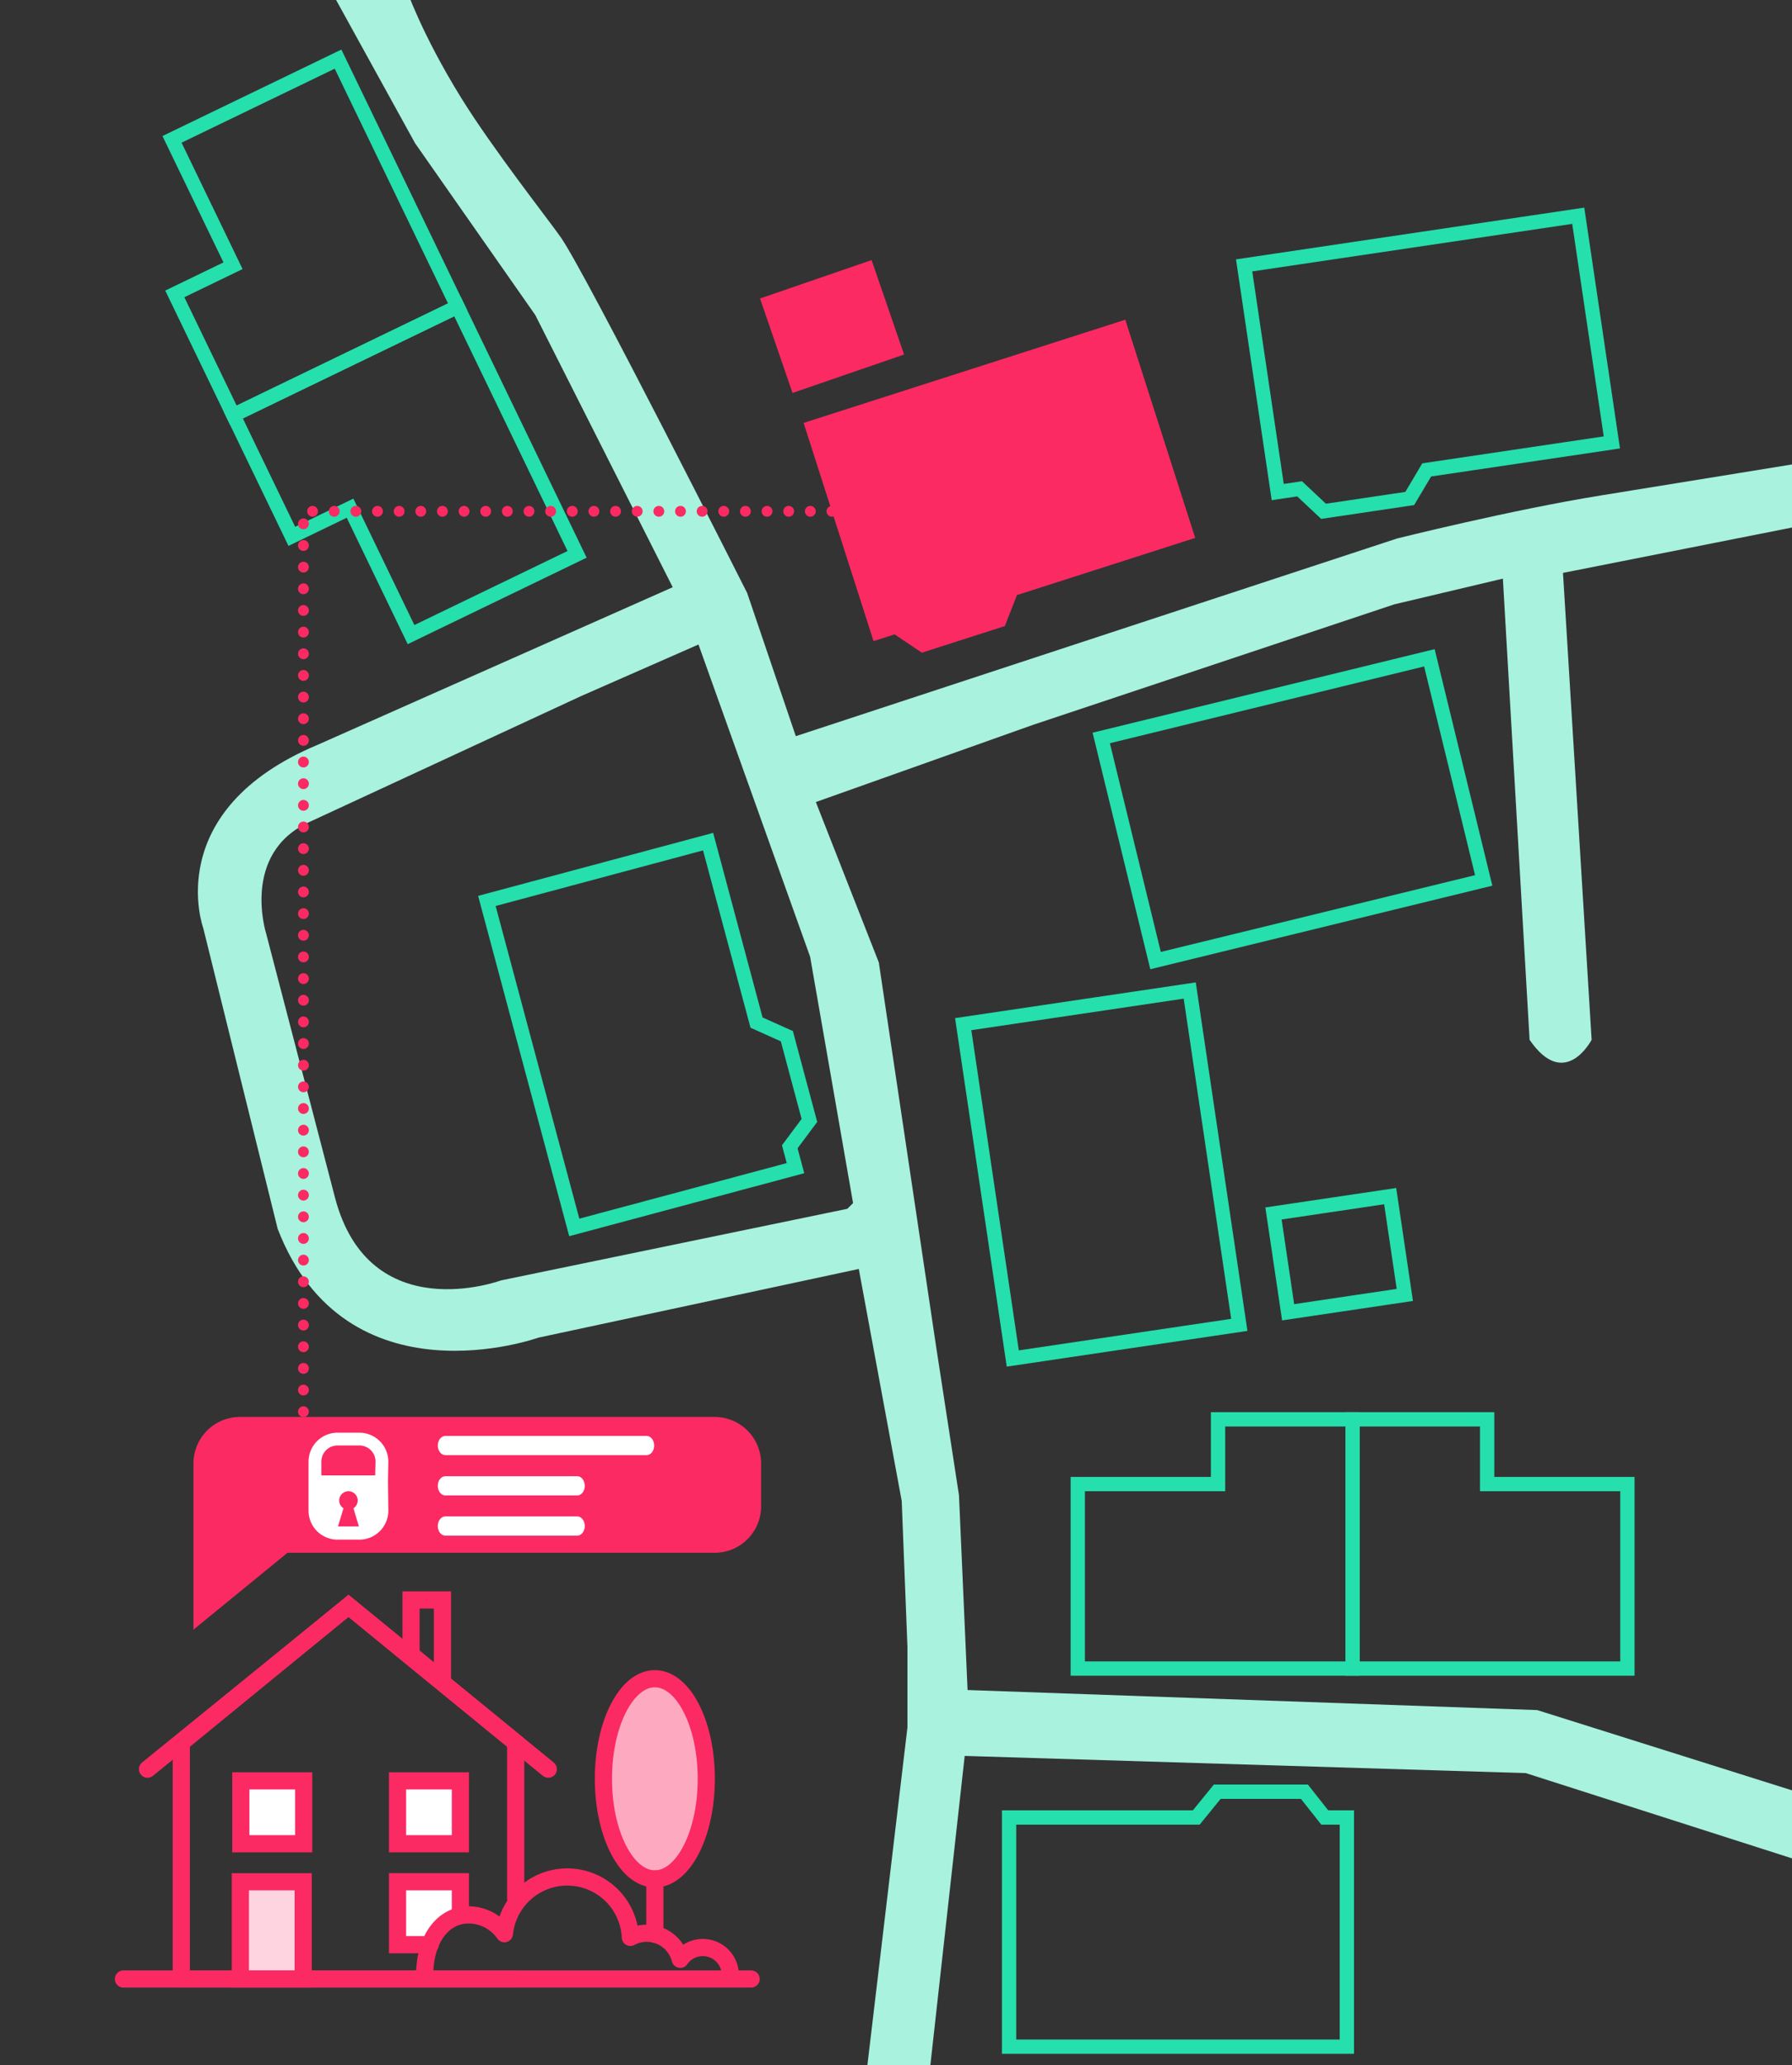 <svg id="Layer_1" data-name="Layer 1" xmlns="http://www.w3.org/2000/svg" viewBox="0 0 626 721"><rect x="0" y="0" width="626" height="721" fill="#333333" stroke="none"/><defs><style>.cls-1{fill:#a8f2de;}.cls-10,.cls-2,.cls-4,.cls-8{fill:none;}.cls-2{stroke:#25dfac;stroke-width:5px;}.cls-10,.cls-2,.cls-4,.cls-5,.cls-6,.cls-7{stroke-miterlimit:10;}.cls-3{fill:#fb2a63;}.cls-10,.cls-4,.cls-5,.cls-6,.cls-7,.cls-8{stroke:#fb2a63;stroke-linecap:round;}.cls-4,.cls-5,.cls-6,.cls-7,.cls-8{stroke-width:6px;}.cls-5{fill:#fed4e0;}.cls-6,.cls-9{fill:#fff;}.cls-7{fill:#fdaac1;}.cls-8{stroke-linejoin:round;}.cls-10{stroke-width:3.78px;stroke-dasharray:0 7.56;}</style></defs><path class="cls-1" d="M633,161s-43,7-74,12-71,15-71,15L278,257l-17-50S205,96,196,83c-4-5.81-23.81-30.88-35-49C147.14,11.56,141.89-4,141.89-4L113-8l32,58,42,60,48,95L111,260c-55,23-40,64-40,64L97,429c24,62,91,38,91,38l112-24,15,81,2,51v28L303,721h22l12-108,196,6,100,32V627.22L537,597l-199-7-3-68-8-52L307,336l-22-56,76-27,126-42,38-9,9.33,161c12.34,18,21.67,0,21.67,0L546,200l87-17.22ZM298,420l-2,2L175,447s-46,17-58-29L93,326s-9-28,15-39l95-44,41-18,39,109Z"/><polygon class="cls-2" points="519.5 518.1 519.5 495.5 472.5 495.5 472.5 518.1 472.5 518.5 472.5 582.5 568.5 582.5 568.5 518.1 519.5 518.1"/><polygon class="cls-2" points="425.5 518.1 425.5 495.5 472.5 495.5 472.5 518.1 472.5 518.5 472.5 582.5 376.5 582.5 376.5 518.1 425.5 518.1"/><rect class="cls-2" x="447.23" y="420.37" width="41.21" height="34.87" transform="translate(-59.22 73.45) rotate(-8.44)"/><polygon class="cls-2" points="247.36 293.82 264.28 356.99 274.87 361.74 282.75 391.15 275.89 400.35 277.89 407.81 200.61 428.5 170.08 314.52 247.36 293.82"/><rect class="cls-2" x="325.67" y="370" width="118" height="80" transform="translate(35.6 850.71) rotate(-98.44)"/><rect class="cls-2" x="392.5" y="242.5" width="118" height="80" transform="translate(-54.12 115.14) rotate(-13.72)"/><polygon class="cls-3" points="417.52 187.79 355.25 207.75 351.02 218.56 322.03 227.86 312.51 221.46 305.16 223.82 280.73 147.64 393.1 111.61 417.52 187.79"/><polygon class="cls-2" points="563.07 154.45 498.39 164.05 492.46 174.03 462.35 178.5 453.99 170.65 446.35 171.78 434.61 92.65 551.33 75.32 563.07 154.45"/><polygon class="cls-2" points="81.4 92.77 61.06 102.6 81.5 144.92 101.84 135.09 102.21 134.91 159.84 107.08 118.09 20.64 60.09 48.65 81.4 92.77"/><polygon class="cls-2" points="122.28 177.41 101.94 187.24 81.5 144.92 101.84 135.09 102.21 134.91 159.84 107.08 201.59 193.53 143.59 221.54 122.28 177.41"/><polygon class="cls-2" points="352.5 634.5 417.89 634.5 425.22 625.5 455.67 625.5 462.78 634.5 470.5 634.5 470.5 714.5 352.5 714.5 352.5 634.5"/><rect class="cls-3" x="270.06" y="96.57" width="41.21" height="34.87" transform="translate(-21.28 100.77) rotate(-18.99)"/><polyline class="cls-4" points="180.15 690.88 63.33 690.88 63.33 608.39 121.74 560.62 180.15 608.39 180.15 663.03"/><rect class="cls-5" x="83.96" y="656.94" width="21.96" height="33.95"/><polygon class="cls-4" points="154.57 586.62 143.59 577.62 143.59 558.55 154.57 558.55 154.57 586.62"/><rect class="cls-6" x="84.12" y="621.7" width="21.96" height="21.96"/><polyline class="cls-6" points="150.31 678.9 138.87 678.9 138.87 656.93 160.83 656.93 160.83 668.46"/><rect class="cls-6" x="138.87" y="621.7" width="21.96" height="21.96"/><ellipse class="cls-7" cx="228.76" cy="620.99" rx="17.97" ry="34.94"/><line class="cls-7" x1="228.76" y1="655.94" x2="228.76" y2="675.27"/><line class="cls-4" x1="43.12" y1="690.88" x2="262.39" y2="690.88"/><path class="cls-8" d="M255.12,689.53A9.61,9.61,0,0,0,237.63,684a12.1,12.1,0,0,0-17.43-7.66,22.07,22.07,0,0,0-44-1.28,15.31,15.31,0,0,0-12.56-6.56c-8.45,0-15.31,7.83-15.31,21.36"/><path class="cls-3" d="M249.62,494.66H83.84a16.26,16.26,0,0,0-16.26,16.26v58l32.85-26.83H249.62a16.25,16.25,0,0,0,16.26-16.25v-15A16.26,16.26,0,0,0,249.62,494.66Z"/><path class="cls-9" d="M201.64,536.1H155.58c-1.46,0-2.65-1.5-2.65-3.36s1.19-3.36,2.65-3.36h46.06c1.46,0,2.64,1.51,2.64,3.36S203.1,536.1,201.64,536.1Z"/><path class="cls-9" d="M201.64,522.07H155.58c-1.46,0-2.65-1.5-2.65-3.36s1.19-3.36,2.65-3.36h46.06c1.46,0,2.64,1.5,2.64,3.36S203.1,522.07,201.64,522.07Z"/><path class="cls-9" d="M225.88,508h-70.3c-1.46,0-2.65-1.5-2.65-3.35s1.19-3.36,2.65-3.36h70.3c1.46,0,2.64,1.5,2.64,3.36S227.34,508,225.88,508Z"/><polyline class="cls-4" points="191.53 617.62 121.74 560.62 51.53 617.62"/><path class="cls-9" d="M135.54,516.88l.12-6.61a10.13,10.13,0,0,0-10.11-10.11H117.9a10.13,10.13,0,0,0-10.12,10.11v17.12A10.13,10.13,0,0,0,117.9,537.5h7.65a10.13,10.13,0,0,0,10.11-10.14l-.13-10.44S135.54,516.89,135.54,516.88Zm-17.47,16,1.91-6.33a3.23,3.23,0,1,1,3.49,0l1.9,6.33Zm13-17.8H112.26v-4.83a5.64,5.64,0,0,1,5.63-5.63h7.66a5.63,5.63,0,0,1,5.63,5.59Z"/><polyline class="cls-10" points="290.63 178.5 106 178.5 106 494.66"/></svg>